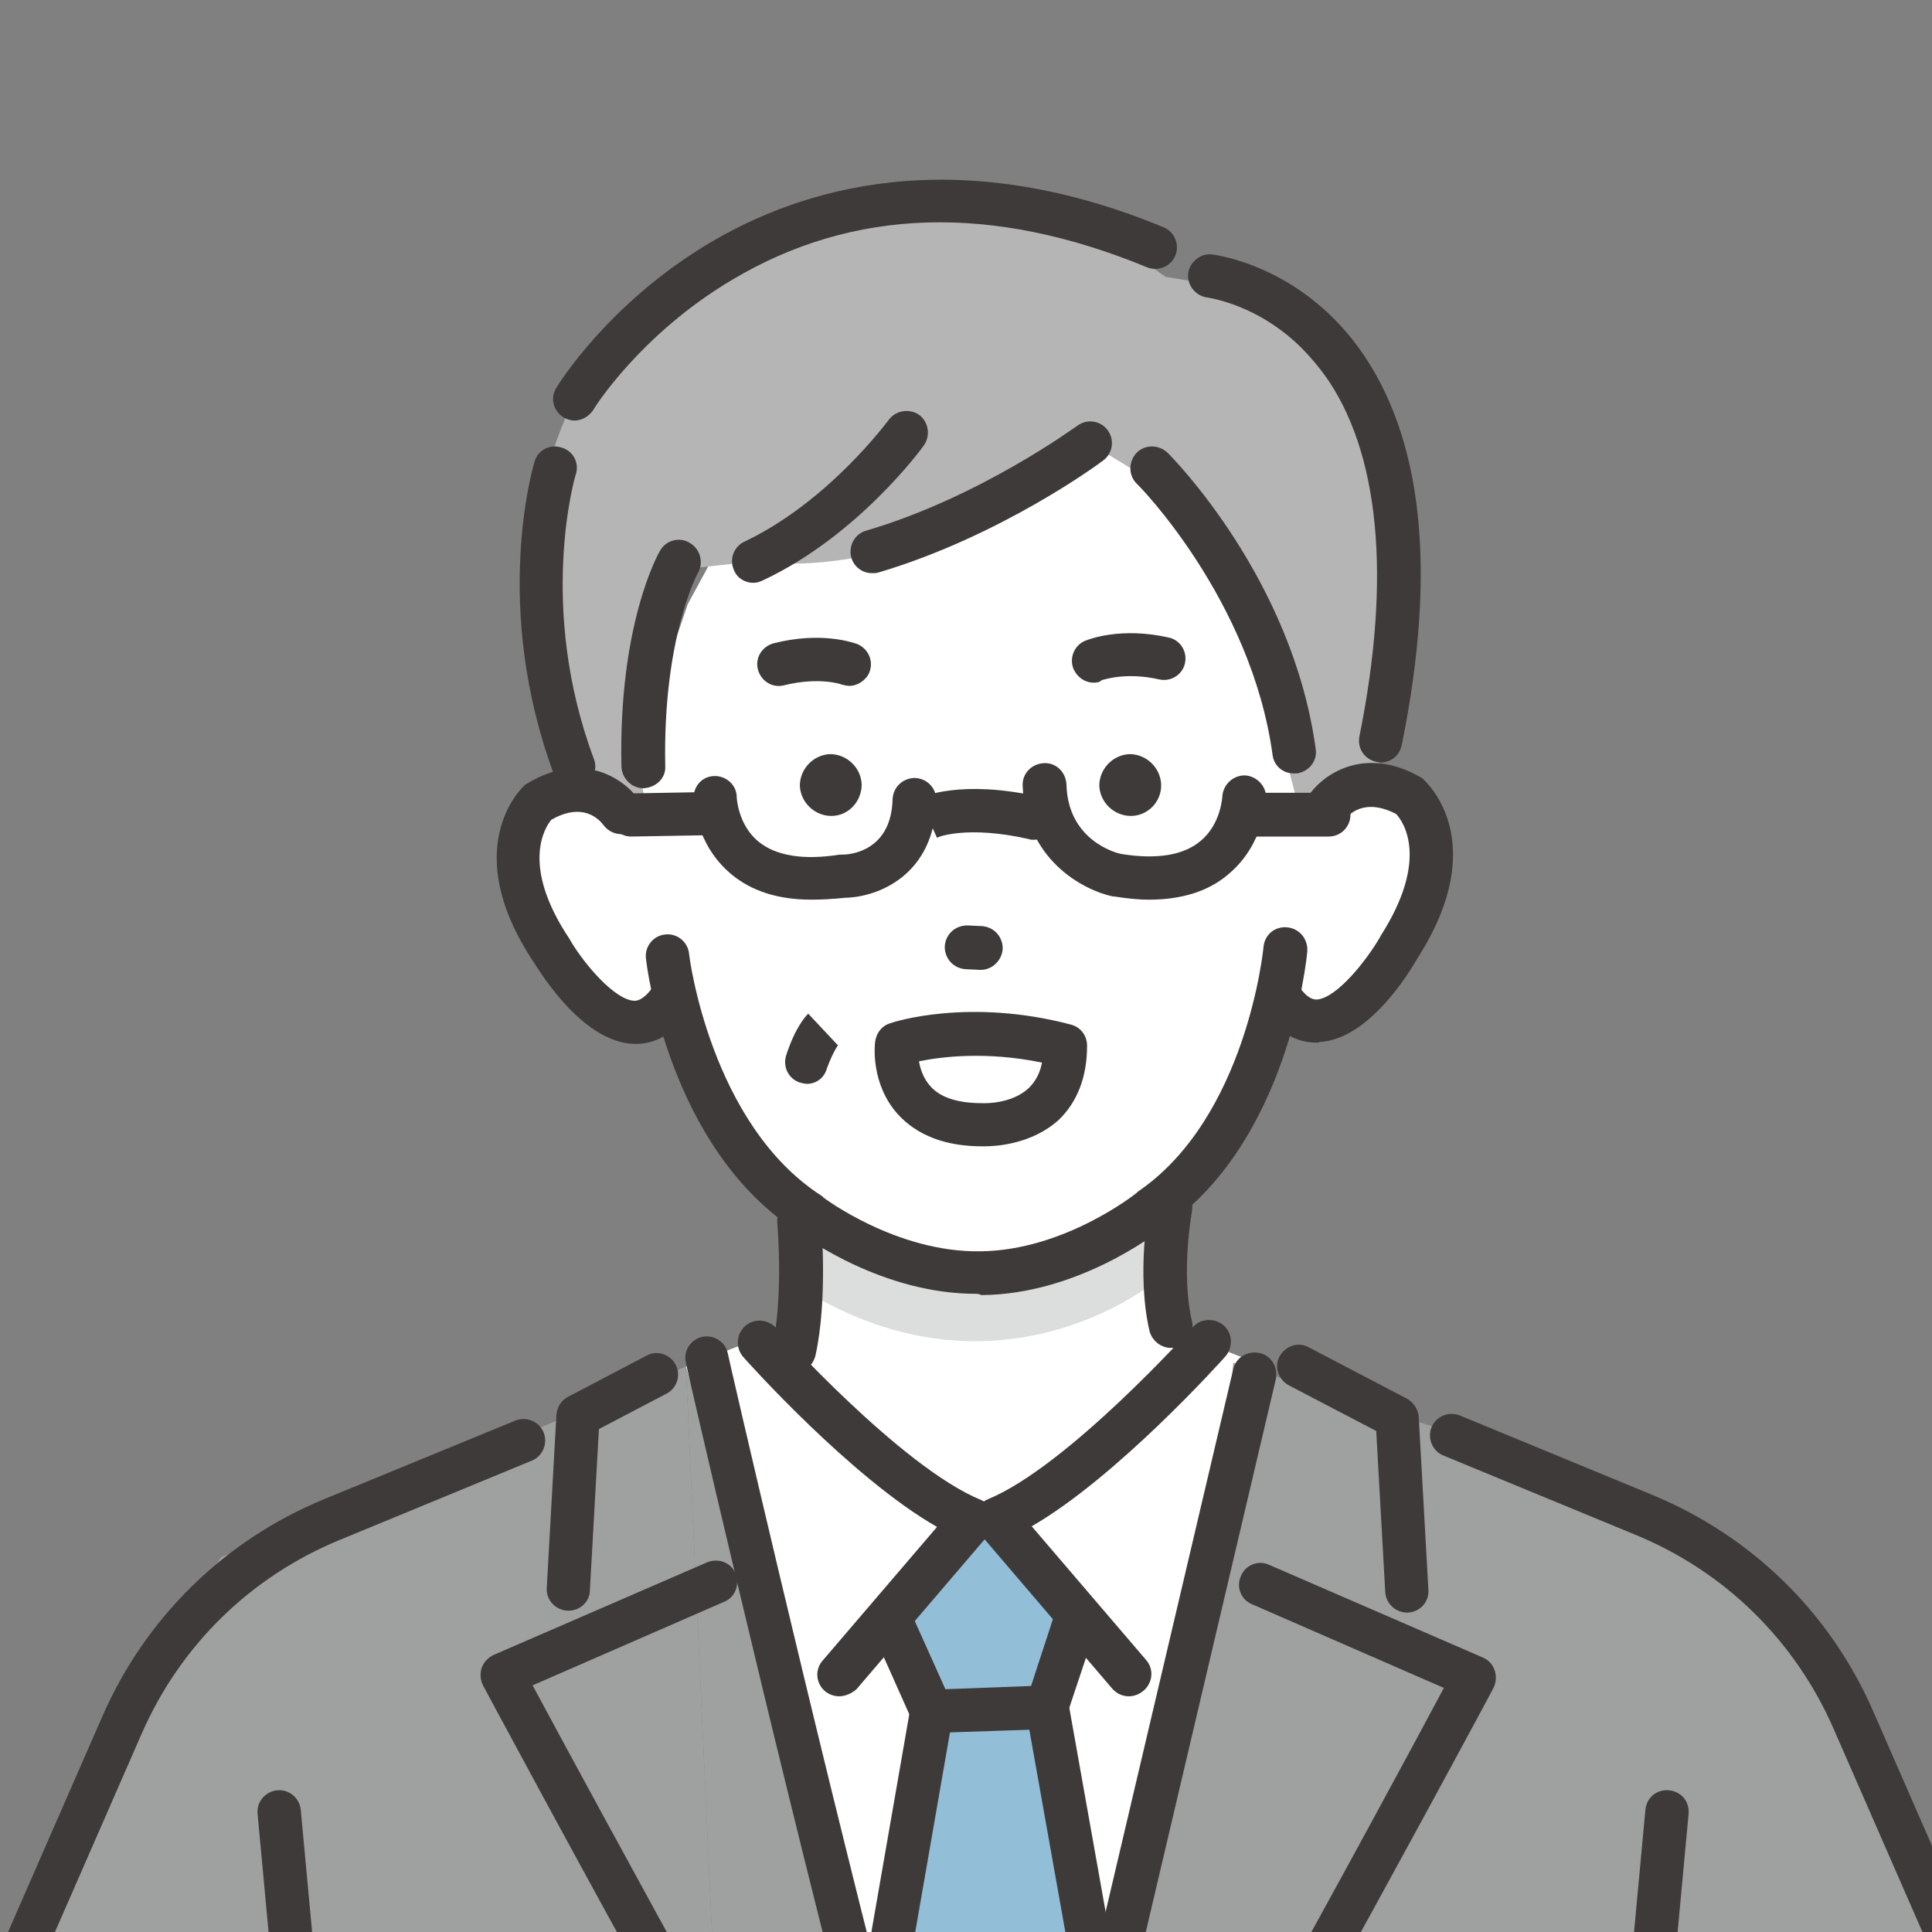 <?xml version="1.0" encoding="utf-8"?>
<!-- Generator: Adobe Illustrator 27.3.1, SVG Export Plug-In . SVG Version: 6.00 Build 0)  -->
<svg version="1.1" id="レイヤー_1" xmlns="http://www.w3.org/2000/svg" xmlns:xlink="http://www.w3.org/1999/xlink" x="0px"
	 y="0px" viewBox="0 0 300 300" style="enable-background:new 0 0 300 300;" xml:space="preserve">
<rect x="0" y="0" width="300" height="300" fill="#808080" stroke="none"/>
<style type="text/css">
	.st0{clip-path:url(#SVGID_00000092452915705310305150000008398253924908447909_);fill:#FFFFFF;}
	.st1{clip-path:url(#SVGID_00000092452915705310305150000008398253924908447909_);fill:#9FA0A0;}
	.st2{clip-path:url(#SVGID_00000092452915705310305150000008398253924908447909_);fill:#93BED8;}
	.st3{clip-path:url(#SVGID_00000092452915705310305150000008398253924908447909_);fill:#00C4E9;}
	.st4{clip-path:url(#SVGID_00000092452915705310305150000008398253924908447909_);fill:#3E3A39;}
	.st5{clip-path:url(#SVGID_00000092452915705310305150000008398253924908447909_);fill:#B5B5B6;}
	.st6{clip-path:url(#SVGID_00000092452915705310305150000008398253924908447909_);fill:#DCDDDD;}
</style>
<g>
	<defs>
		<rect id="SVGID_1_" x="-14.1" y="21.6" width="328.7" height="280"/>
	</defs>
	<clipPath id="SVGID_00000140722356719248867880000017149614322832575112_">
		<use xlink:href="#SVGID_1_"  style="overflow:visible;"/>
	</clipPath>
	<polygon style="clip-path:url(#SVGID_00000140722356719248867880000017149614322832575112_);fill:#FFFFFF;" points="124.8,166.9 
		125.9,196.3 113.9,233 165.6,266.3 187.6,212.7 181.4,199.8 181.4,160.5 	"/>
	<polygon style="clip-path:url(#SVGID_00000140722356719248867880000017149614322832575112_);fill:#FFFFFF;" points="144.7,266.3 
		136.6,252.6 149.4,237.6 156.1,237.5 168.3,251.8 162.6,265 171.2,311.7 195,211.6 185.6,207.9 154.7,214.1 121.2,206.5 
		106.5,212.2 135.7,314.3 	"/>
	<polygon style="clip-path:url(#SVGID_00000140722356719248867880000017149614322832575112_);fill:#9FA0A0;" points="106.5,212.2 
		53.5,234.4 76.3,225.7 51.8,325 111.7,325 	"/>
	<polygon style="clip-path:url(#SVGID_00000140722356719248867880000017149614322832575112_);fill:#9FA0A0;" points="171.2,311.7 
		168.1,325 197.9,325 197.9,212.7 195,211.6 171.2,311.7 	"/>
	<polygon style="clip-path:url(#SVGID_00000140722356719248867880000017149614322832575112_);fill:#9FA0A0;" points="138.5,325 
		135.6,314.9 135.7,314.3 106.5,212.2 111.7,325 	"/>
	<polygon style="clip-path:url(#SVGID_00000140722356719248867880000017149614322832575112_);fill:#93BED8;" points="168.1,325 
		171.2,311.7 162.6,265 168.3,251.8 156.1,237.5 149.4,237.6 136.6,252.6 144.7,266.3 135.7,314.3 138.7,325 	"/>
	<polygon style="clip-path:url(#SVGID_00000140722356719248867880000017149614322832575112_);fill:#00C4E9;" points="135.7,314.3 
		135.6,314.9 138.5,325 138.7,325 	"/>
	
		<rect x="162.9" y="318.3" transform="matrix(0.231 -0.973 0.973 0.231 -179.267 409.843)" style="clip-path:url(#SVGID_00000140722356719248867880000017149614322832575112_);fill:#00C4E9;" width="13.6" height="0"/>
	<polygon style="clip-path:url(#SVGID_00000140722356719248867880000017149614322832575112_);fill:#9FA0A0;" points="44.4,307 
		56.7,255.2 53.5,234.4 34.3,241.8 22.8,260.4 1.5,311.7 	"/>
	<polygon style="clip-path:url(#SVGID_00000140722356719248867880000017149614322832575112_);fill:#9FA0A0;" points="42.9,317 
		60.5,321.2 76.3,225.7 53.5,234.4 37.1,241.3 	"/>
	<path style="clip-path:url(#SVGID_00000140722356719248867880000017149614322832575112_);fill:#3E3A39;" d="M0.8,312.6
		c-0.5,0-0.9-0.1-1.3-0.3c-1.7-0.7-2.5-2.7-1.7-4.4l18.1-41.4c6.7-15.3,18.9-27.3,34.4-33.7L80,220.6c1.7-0.7,3.7,0.1,4.4,1.8
		c0.7,1.7-0.1,3.7-1.8,4.4l-29.8,12.3C38.9,244.8,28,255.5,22,269.2L3.9,310.6C3.3,311.9,2.1,312.6,0.8,312.6z"/>
	<polygon style="clip-path:url(#SVGID_00000140722356719248867880000017149614322832575112_);fill:#9FA0A0;" points="183,311.7 
		191.5,211.6 253.1,231.3 272,245.6 287.8,267.1 305.9,308.5 	"/>
	<path style="clip-path:url(#SVGID_00000140722356719248867880000017149614322832575112_);fill:#3E3A39;" d="M88.3,250.1
		c-0.1,0-0.1,0-0.2,0c-1.9-0.1-3.3-1.7-3.2-3.5l1.5-26.9c0.1-1.2,0.7-2.2,1.8-2.8l12.2-6.4c1.6-0.9,3.7-0.2,4.5,1.4
		c0.9,1.6,0.2,3.7-1.4,4.5l-10.5,5.5l-1.4,25C91.6,248.7,90.1,250.1,88.3,250.1z"/>
	<path style="clip-path:url(#SVGID_00000140722356719248867880000017149614322832575112_);fill:#3E3A39;" d="M108.4,319.3
		c-1.2,0-2.3-0.6-2.9-1.7c-16.1-29-30.4-55.7-30.5-55.9c-0.4-0.8-0.5-1.8-0.2-2.7c0.3-0.9,1-1.6,1.8-2l33.2-14.4
		c1.7-0.7,3.7,0,4.4,1.7c0.7,1.7,0,3.7-1.7,4.4l-29.8,13c4.3,8,16,29.6,28.7,52.6c0.9,1.6,0.3,3.7-1.3,4.6
		C109.5,319.2,108.9,319.3,108.4,319.3z"/>
	<path style="clip-path:url(#SVGID_00000140722356719248867880000017149614322832575112_);fill:#3E3A39;" d="M218.5,250.4
		c-1.8,0-3.3-1.4-3.4-3.2l-1.4-25l-13.6-7.1c-1.6-0.9-2.3-2.9-1.4-4.5c0.9-1.6,2.9-2.3,4.5-1.4l15.3,8c1,0.6,1.7,1.6,1.8,2.8
		l1.5,26.9c0.1,1.9-1.3,3.4-3.2,3.5C218.6,250.4,218.5,250.4,218.5,250.4z"/>
	<path style="clip-path:url(#SVGID_00000140722356719248867880000017149614322832575112_);fill:#3E3A39;" d="M198.4,319.7
		c-0.6,0-1.1-0.1-1.6-0.4c-1.6-0.9-2.2-3-1.3-4.6c12.8-23,24.5-44.7,28.7-52.6l-29.8-13c-1.7-0.7-2.5-2.7-1.7-4.4
		c0.7-1.7,2.7-2.5,4.4-1.7l33.2,14.4c0.9,0.4,1.5,1.1,1.8,2c0.3,0.9,0.2,1.9-0.2,2.7c-0.1,0.3-14.5,27-30.5,55.9
		C200.8,319,199.6,319.7,198.4,319.7z"/>
	<path style="clip-path:url(#SVGID_00000140722356719248867880000017149614322832575112_);fill:#3E3A39;" d="M46.7,321.3
		c-1.7,0-3.2-1.3-3.3-3.1L40,281.7c-0.2-1.9,1.2-3.5,3-3.7c1.9-0.2,3.5,1.2,3.7,3l3.4,36.6c0.2,1.9-1.2,3.5-3,3.7
		C46.9,321.3,46.8,321.3,46.7,321.3z"/>
	<path style="clip-path:url(#SVGID_00000140722356719248867880000017149614322832575112_);fill:#3E3A39;" d="M255.4,321.3
		c-0.1,0-0.2,0-0.3,0c-1.9-0.2-3.2-1.8-3-3.7l3.4-36.6c0.2-1.9,1.8-3.2,3.7-3c1.9,0.2,3.2,1.8,3,3.7l-3.4,36.6
		C258.6,320,257.1,321.3,255.4,321.3z"/>
	<path style="clip-path:url(#SVGID_00000140722356719248867880000017149614322832575112_);fill:#3E3A39;" d="M130.3,263.4
		c-0.8,0-1.6-0.3-2.2-0.8c-1.4-1.2-1.6-3.3-0.4-4.7l17.8-20.8c-13.3-7.6-29.4-25.6-30.1-26.4c-1.2-1.4-1.1-3.5,0.3-4.8
		c1.4-1.2,3.5-1.1,4.8,0.3c0.2,0.2,19.4,21.6,31.8,26.7c1,0.4,1.7,1.3,2,2.3c0.3,1,0,2.2-0.7,3l-20.6,24.1
		C132.2,263,131.2,263.4,130.3,263.4z"/>
	<path style="clip-path:url(#SVGID_00000140722356719248867880000017149614322832575112_);fill:#3E3A39;" d="M175.3,263.4
		c-1,0-1.9-0.4-2.6-1.2l-20.6-24.1c-0.7-0.8-1-1.9-0.7-3c0.3-1,1-1.9,2-2.3c12.4-5.1,31.6-26.5,31.8-26.7c1.2-1.4,3.4-1.5,4.8-0.3
		c1.4,1.2,1.5,3.4,0.3,4.8c-0.7,0.8-16.9,18.8-30.1,26.4l17.8,20.8c1.2,1.4,1,3.5-0.4,4.7C176.9,263.1,176.1,263.4,175.3,263.4z"/>
	<path style="clip-path:url(#SVGID_00000140722356719248867880000017149614322832575112_);fill:#3E3A39;" d="M144.7,269.1
		c-1.3,0-2.5-0.8-3.1-2l-6.2-13.9c-0.8-1.7,0-3.7,1.7-4.4c1.7-0.8,3.7,0,4.4,1.7l5.3,11.8l13.3-0.5l3.6-11c0.6-1.8,2.5-2.7,4.3-2.1
		c1.8,0.6,2.7,2.5,2.1,4.3l-4.4,13.2c-0.4,1.3-1.7,2.3-3.1,2.3l-17.9,0.6C144.8,269.1,144.7,269.1,144.7,269.1z"/>
	<path style="clip-path:url(#SVGID_00000140722356719248867880000017149614322832575112_);fill:#3E3A39;" d="M135.6,321.3
		c-0.2,0-0.4,0-0.6-0.1c-1.8-0.3-3.1-2.1-2.7-3.9l9.1-52.3c0.3-1.8,2.1-3.1,3.9-2.7c1.8,0.3,3.1,2.1,2.7,3.9l-9.1,52.3
		C138.6,320.2,137.2,321.3,135.6,321.3z"/>
	<path style="clip-path:url(#SVGID_00000140722356719248867880000017149614322832575112_);fill:#3E3A39;" d="M171.2,316.7
		c-1.6,0-3-1.1-3.3-2.8l-8.6-48.3c-0.3-1.8,0.9-3.6,2.7-3.9c1.8-0.3,3.6,0.9,3.9,2.7l8.6,48.3c0.3,1.8-0.9,3.6-2.7,3.9
		C171.6,316.7,171.4,316.7,171.2,316.7z"/>
	<path style="clip-path:url(#SVGID_00000140722356719248867880000017149614322832575112_);fill:#3E3A39;" d="M135.1,318.4
		c-1.5,0-2.9-1-3.3-2.5c-12.4-47.9-25.2-103.7-25.3-104.3c-0.4-1.8,0.7-3.6,2.5-4c1.8-0.4,3.6,0.7,4,2.5
		c0.1,0.6,12.9,56.3,25.2,104.1c0.5,1.8-0.6,3.6-2.4,4.1C135.6,318.4,135.4,318.4,135.1,318.4z"/>
	<path style="clip-path:url(#SVGID_00000140722356719248867880000017149614322832575112_);fill:#3E3A39;" d="M171.3,316.7
		c-0.3,0-0.5,0-0.8-0.1c-1.8-0.4-2.9-2.2-2.5-4.1l23.5-99.9c0.4-1.8,2.2-2.9,4.1-2.5c1.8,0.4,2.9,2.2,2.5,4.1l-23.5,99.9
		C174.2,315.7,172.8,316.7,171.3,316.7z"/>
	<path style="clip-path:url(#SVGID_00000140722356719248867880000017149614322832575112_);fill:#FFFFFF;" d="M220.8,126.4
		c-6.4-7.9-15.1-2.6-15.1-2.6L202,82.6l-21-28.3l-43.4,1.9l-18.2,14.4l-12.6,23.2L95.5,127c0,0-8.2-7.9-14.4,0.2
		c0,0-8.1,17.6,15.7,33.6c0,0,6.4-1.6,8-4.4c0,0,7.8,42.3,46.8,40.7c35,1.4,46.2-41.2,46.2-41.2c1.6,2.8,7.6,3.5,7.6,3.5
		C230.8,143,220.8,126.4,220.8,126.4z"/>
	<path style="clip-path:url(#SVGID_00000140722356719248867880000017149614322832575112_);fill:#B5B5B6;" d="M89.2,116.8
		c0,0-23.4-53.2,23.8-77.5c0,0,37.2-19,68,3.7l10.6,1.7c0,0,27.9,18.5,25.2,47.9l-2.8,28l-12,6.3c0,0-7.2-30.7-16.2-48l-16.5-10
		c0,0-24.3,21.5-52.3,18.3l-12.9,1.4c0,0-8.4,27.3-3,37.9l-8.2-3.2L89.2,116.8z"/>
	<path style="clip-path:url(#SVGID_00000140722356719248867880000017149614322832575112_);fill:#DCDDDD;" d="M123.2,187.4
		c0,0,35.4,18.6,55.5-2.2l0.1,14.2c0,0-23.4,18.9-53,1.5L123.2,187.4z"/>
	<path style="clip-path:url(#SVGID_00000140722356719248867880000017149614322832575112_);fill:#3E3A39;" d="M131.9,106.5
		c-0.4,0-0.8-0.1-1.2-0.2c-0.2-0.1-3.6-1.2-8.9,0.1c-1.8,0.5-3.6-0.6-4.1-2.4c-0.5-1.8,0.6-3.6,2.4-4.1c7.4-1.9,12.4-0.1,13,0.1
		c1.7,0.7,2.6,2.6,1.9,4.4C134.5,105.6,133.2,106.5,131.9,106.5z"/>
	<path style="clip-path:url(#SVGID_00000140722356719248867880000017149614322832575112_);fill:#3E3A39;" d="M169.8,106
		c-1.3,0-2.5-0.8-3.1-2.1c-0.7-1.7,0.1-3.7,1.8-4.4c0.5-0.2,5.5-2.2,13-0.5c1.8,0.4,2.9,2.2,2.5,4c-0.4,1.8-2.2,2.9-4,2.5
		c-5.3-1.2-8.7,0.1-8.9,0.1C170.7,106,170.2,106,169.8,106z"/>
	<path style="clip-path:url(#SVGID_00000140722356719248867880000017149614322832575112_);fill:#3E3A39;" d="M175.6,126.7
		L175.6,126.7c-2.6,0-4.8-2.1-4.9-4.7l0,0c0-2.6,2.1-4.8,4.7-4.9l0,0c2.6,0,4.8,2.1,4.9,4.7l0,0
		C180.4,124.5,178.2,126.7,175.6,126.7z"/>
	<path style="clip-path:url(#SVGID_00000140722356719248867880000017149614322832575112_);fill:#3E3A39;" d="M129.1,126.7
		L129.1,126.7c-2.6,0-4.8-2.1-4.9-4.7l0,0c0-2.6,2.1-4.8,4.7-4.9l0,0c2.6,0,4.8,2.1,4.9,4.7l0,0
		C133.8,124.5,131.7,126.7,129.1,126.7z"/>
	<path style="clip-path:url(#SVGID_00000140722356719248867880000017149614322832575112_);fill:#3E3A39;" d="M152.3,150.6
		c0,0-0.1,0-0.1,0l-2.2-0.1c-1.9-0.1-3.3-1.6-3.3-3.5c0.1-1.9,1.6-3.3,3.5-3.3l2.2,0.1c1.9,0.1,3.3,1.6,3.3,3.5
		C155.6,149.1,154.1,150.6,152.3,150.6z"/>
	<path style="clip-path:url(#SVGID_00000140722356719248867880000017149614322832575112_);fill:#3E3A39;" d="M214.4,118.4
		c-0.2,0-0.4,0-0.7-0.1c-1.8-0.4-3-2.1-2.6-4c5-24.8,3.1-44.3-5.5-56.2c-7.6-10.5-17.7-11.8-18.1-11.9c-1.8-0.2-3.2-1.9-3-3.7
		c0.2-1.8,1.9-3.2,3.7-3c0.5,0.1,13.3,1.6,22.7,14.4c10,13.7,12.3,34.4,6.8,61.6C217.4,117.3,216,118.4,214.4,118.4z"/>
	<path style="clip-path:url(#SVGID_00000140722356719248867880000017149614322832575112_);fill:#3E3A39;" d="M89.2,122.4
		c-1.4,0-2.7-0.8-3.2-2.2c-9.6-25.9-3.3-47.5-3-48.5c0.5-1.8,2.4-2.8,4.2-2.2c1.8,0.5,2.8,2.4,2.2,4.2c-0.1,0.2-6,20.5,2.8,44.1
		c0.7,1.7-0.2,3.7-2,4.3C90,122.3,89.6,122.4,89.2,122.4z"/>
	<path style="clip-path:url(#SVGID_00000140722356719248867880000017149614322832575112_);fill:#3E3A39;" d="M204.4,161.9
		c-2.3,0-5.4-0.9-8.1-4.7c-1.1-1.5-0.7-3.6,0.8-4.7c1.5-1.1,3.6-0.7,4.7,0.8c1.4,2,2.4,1.9,2.7,1.9c3-0.2,7.6-5.9,9.8-9.7
		c0-0.1,0.1-0.1,0.1-0.2c7.6-11.9,3.5-17.7,2.4-18.9c-5-2.6-7.5,0.1-8.1,1.1c-1,1.6-3.1,2-4.7,0.9c-1.6-1-2-3.1-0.9-4.7
		c2.1-3.3,8.6-8.1,17.5-3c0.2,0.1,0.4,0.2,0.5,0.4c0.4,0.4,10.6,9.6-1,27.7c-1.3,2.3-7.6,12.6-15.2,13
		C204.8,161.9,204.6,161.9,204.4,161.9z"/>
	<path style="clip-path:url(#SVGID_00000140722356719248867880000017149614322832575112_);fill:#3E3A39;" d="M123.2,213.3
		c-0.3,0-0.5,0-0.8-0.1c-1.8-0.4-2.9-2.2-2.5-4c1.8-7.8,0.8-19.2,0.8-19.3c-0.2-1.9,1.2-3.5,3.1-3.7c1.9-0.2,3.5,1.2,3.7,3
		c0,0.5,1.1,12.5-0.9,21.4C126.1,212.2,124.8,213.3,123.2,213.3z"/>
	<path style="clip-path:url(#SVGID_00000140722356719248867880000017149614322832575112_);fill:#3E3A39;" d="M181.8,209.3
		c-1.5,0-2.9-1.1-3.3-2.6c-2.1-9-0.1-19.5,0-19.9c0.4-1.8,2.1-3,3.9-2.7c1.8,0.4,3,2.1,2.7,3.9c0,0.1-1.8,9.6,0,17.2
		c0.4,1.8-0.7,3.6-2.5,4C182.3,209.3,182.1,209.3,181.8,209.3z"/>
	<path style="clip-path:url(#SVGID_00000140722356719248867880000017149614322832575112_);fill:#3E3A39;" d="M89.2,65.3
		c-0.6,0-1.2-0.2-1.7-0.5c-1.6-1-2.1-3-1.1-4.6c0.3-0.5,8-13,23.5-22.3c14.3-8.6,38.2-16.1,70.8-2.6c1.7,0.7,2.5,2.7,1.8,4.4
		c-0.7,1.7-2.7,2.5-4.4,1.8c-24-9.9-45.6-9.3-64.5,2C99.3,52,92.1,63.6,92.1,63.7C91.4,64.7,90.3,65.3,89.2,65.3z"/>
	<path style="clip-path:url(#SVGID_00000140722356719248867880000017149614322832575112_);fill:#3E3A39;" d="M98.7,162.1
		c-0.1,0-0.2,0-0.2,0c-7.7-0.2-14.1-10.3-15.5-12.5c-11.9-17.7-2.1-27.1-1.7-27.5c0.2-0.2,0.3-0.3,0.5-0.4
		c8.7-5.3,15.2-0.7,17.4,2.5c1.1,1.5,0.7,3.6-0.8,4.7c-1.5,1.1-3.6,0.7-4.7-0.8c-0.7-0.9-3.2-3.6-8.1-0.8c-0.9,1.1-4.9,7,2.9,18.6
		c0,0.1,0.1,0.1,0.1,0.2c2.2,3.7,6.9,9.2,9.9,9.3c0.3,0,1.3,0,2.7-1.9c1-1.5,3.1-2,4.7-0.9c1.5,1,2,3.1,0.9,4.7
		C104.2,161.2,101,162.1,98.7,162.1z"/>
	<path style="clip-path:url(#SVGID_00000140722356719248867880000017149614322832575112_);fill:#3E3A39;" d="M151.5,200.9
		c-14.3,0-26.3-8.6-27.7-9.7c-19.9-12.8-23.4-41.2-23.5-42.4c-0.2-1.8,1.1-3.5,3-3.7c1.8-0.2,3.5,1.1,3.7,3
		c0,0.3,3.3,26.5,20.6,37.6c0.1,0.1,0.2,0.1,0.2,0.2c0.1,0.1,11.4,8.6,24.4,8.4c13-0.1,24.1-8.9,24.2-9c0.1-0.1,0.2-0.1,0.2-0.2
		c17-11.5,19.6-37.9,19.6-38.1c0.2-1.9,1.8-3.2,3.7-3c1.9,0.2,3.2,1.8,3.1,3.7c-0.1,1.2-2.9,29.7-22.4,43
		c-1.4,1.1-13.5,10.3-28.2,10.4C152,200.9,151.7,200.9,151.5,200.9z"/>
	<path style="clip-path:url(#SVGID_00000140722356719248867880000017149614322832575112_);fill:#3E3A39;" d="M125.3,168.3
		c-0.3,0-0.7-0.1-1.1-0.2c-1.8-0.6-2.7-2.5-2.1-4.3c1.4-4.3,3-6,3.4-6.4l4.6,4.9c0,0,0,0,0.1-0.1c0,0-0.8,1-1.8,3.7
		C128,167.4,126.7,168.3,125.3,168.3z"/>
	<path style="clip-path:url(#SVGID_00000140722356719248867880000017149614322832575112_);fill:#3E3A39;" d="M126,139.7
		c-5.1,0-9.3-1.3-12.5-4c-5.6-4.7-5.8-11.5-5.8-11.8c0-1.9,1.4-3.4,3.3-3.4c1.8,0,3.4,1.4,3.4,3.3c0,0.1,0.2,4.3,3.4,6.9
		c2.7,2.2,7,2.9,12.6,2c0.2,0,0.3,0,0.5,0c1.2,0,7.5-0.6,7.7-8.6c0.1-1.9,1.6-3.3,3.5-3.3c1.9,0.1,3.3,1.6,3.3,3.5
		c-0.3,11.7-9.2,15-14.1,15.1C129.4,139.6,127.6,139.7,126,139.7z"/>
	<path style="clip-path:url(#SVGID_00000140722356719248867880000017149614322832575112_);fill:#3E3A39;" d="M178.4,139.7
		c-1.7,0-3.5-0.2-5.4-0.5c-0.1,0-0.1,0-0.2,0c-4.7-1-13.6-5.8-14-17.2c-0.1-1.9,1.4-3.4,3.3-3.5c1.9-0.1,3.4,1.4,3.5,3.3
		c0.2,8.5,7.4,10.6,8.5,10.8c5.5,0.9,9.7,0.2,12.3-2c3.2-2.6,3.4-6.9,3.4-6.9c0.1-1.8,1.6-3.3,3.5-3.3c1.8,0.1,3.3,1.6,3.3,3.4
		c0,0.3-0.2,7.2-5.8,11.9C187.7,138.4,183.5,139.7,178.4,139.7z"/>
	<path style="clip-path:url(#SVGID_00000140722356719248867880000017149614322832575112_);fill:#3E3A39;" d="M160.5,130.4
		c-0.2,0-0.5,0-0.7-0.1c-9.7-2.2-14.3-0.3-14.3-0.2l-1.4-3.1l-1.5-3c0.6-0.3,6.6-3,18.7-0.3c1.8,0.4,3,2.2,2.6,4
		C163.5,129.4,162.1,130.4,160.5,130.4z"/>
	<path style="clip-path:url(#SVGID_00000140722356719248867880000017149614322832575112_);fill:#3E3A39;" d="M98,129.9
		c-1.8,0-3.3-1.5-3.4-3.3c0-1.9,1.5-3.4,3.3-3.4l11.4-0.2c1.9,0,3.4,1.5,3.4,3.3c0,1.9-1.5,3.4-3.3,3.4L98,129.9
		C98.1,129.9,98,129.9,98,129.9z"/>
	<path style="clip-path:url(#SVGID_00000140722356719248867880000017149614322832575112_);fill:#3E3A39;" d="M206.3,129.9h-13.5
		c-1.9,0-3.4-1.5-3.4-3.4c0-1.9,1.5-3.4,3.4-3.4h13.5c1.9,0,3.4,1.5,3.4,3.4C209.7,128.4,208.2,129.9,206.3,129.9z"/>
	<path style="clip-path:url(#SVGID_00000140722356719248867880000017149614322832575112_);fill:#3E3A39;" d="M99.9,122.4
		c-1.8,0-3.3-1.5-3.4-3.3c-0.5-22.1,5.7-33.1,6-33.6c0.9-1.6,3-2.2,4.6-1.2c1.6,0.9,2.2,3,1.3,4.6c-0.1,0.2-5.5,10.1-5.1,30.1
		C103.4,120.8,101.9,122.3,99.9,122.4C100,122.4,100,122.4,99.9,122.4z"/>
	<path style="clip-path:url(#SVGID_00000140722356719248867880000017149614322832575112_);fill:#3E3A39;" d="M200.9,120.1
		c-1.7,0-3.1-1.2-3.3-2.9c-3.3-24.1-20.9-42-21.1-42.1c-1.3-1.3-1.3-3.4,0-4.8c1.3-1.3,3.4-1.3,4.8,0c0.8,0.8,19.4,19.6,23,46
		c0.3,1.8-1,3.5-2.9,3.8C201.2,120.1,201.1,120.1,200.9,120.1z"/>
	<path style="clip-path:url(#SVGID_00000140722356719248867880000017149614322832575112_);fill:#3E3A39;" d="M135.4,89
		c-1.5,0-2.8-1-3.2-2.4c-0.5-1.8,0.5-3.7,2.3-4.2c17.7-5.2,32.6-16.2,32.8-16.3c1.5-1.1,3.6-0.8,4.7,0.7c1.1,1.5,0.8,3.6-0.7,4.7
		c-0.6,0.5-16,11.8-34.9,17.4C136.1,89,135.7,89,135.4,89z"/>
	<path style="clip-path:url(#SVGID_00000140722356719248867880000017149614322832575112_);fill:#3E3A39;" d="M117,90.5
		c-1.3,0-2.5-0.7-3-1.9c-0.8-1.7-0.1-3.7,1.6-4.5c13.1-6.2,22.3-18.8,22.4-18.9c1.1-1.5,3.2-1.8,4.7-0.8c1.5,1.1,1.8,3.2,0.8,4.7
		c-0.4,0.6-10.3,14.1-25,21C117.9,90.4,117.4,90.5,117,90.5z"/>
	<path style="clip-path:url(#SVGID_00000140722356719248867880000017149614322832575112_);fill:#3E3A39;" d="M152.9,178
		c-0.2,0-0.3,0-0.4,0c0,0,0,0,0,0c-5.7,0-10.1-1.7-13.1-5c-4.2-4.7-3.6-10.7-3.5-11.3c0.2-1.3,1-2.4,2.3-2.8
		c0.5-0.2,12.2-4,28.1,0.2c1.5,0.4,2.5,1.7,2.5,3.3c0,4.8-1.5,8.7-4.4,11.5C160.2,177.7,154.6,178,152.9,178z M152.5,171.3
		c0.1,0,0.1,0,0.2,0c0,0,4.4,0.2,7.1-2.4c1-1,1.7-2.3,2-3.9c-8.7-1.8-15.7-0.9-19.1-0.2c0.2,1.2,0.7,2.7,1.8,3.9
		C146,170.4,148.7,171.3,152.5,171.3C152.5,171.3,152.5,171.3,152.5,171.3z"/>
	<path style="clip-path:url(#SVGID_00000140722356719248867880000017149614322832575112_);fill:#3E3A39;" d="M305.9,311.8
		c-1.3,0-2.5-0.8-3.1-2l-18.1-41.4c-6-13.7-16.9-24.4-30.8-30.1L224.1,226c-1.7-0.7-2.5-2.7-1.8-4.4c0.7-1.7,2.7-2.5,4.4-1.8
		l29.8,12.3c15.5,6.4,27.7,18.3,34.4,33.7l18.1,41.4c0.7,1.7,0,3.7-1.7,4.4C306.8,311.7,306.4,311.8,305.9,311.8z"/>
</g>
</svg>
